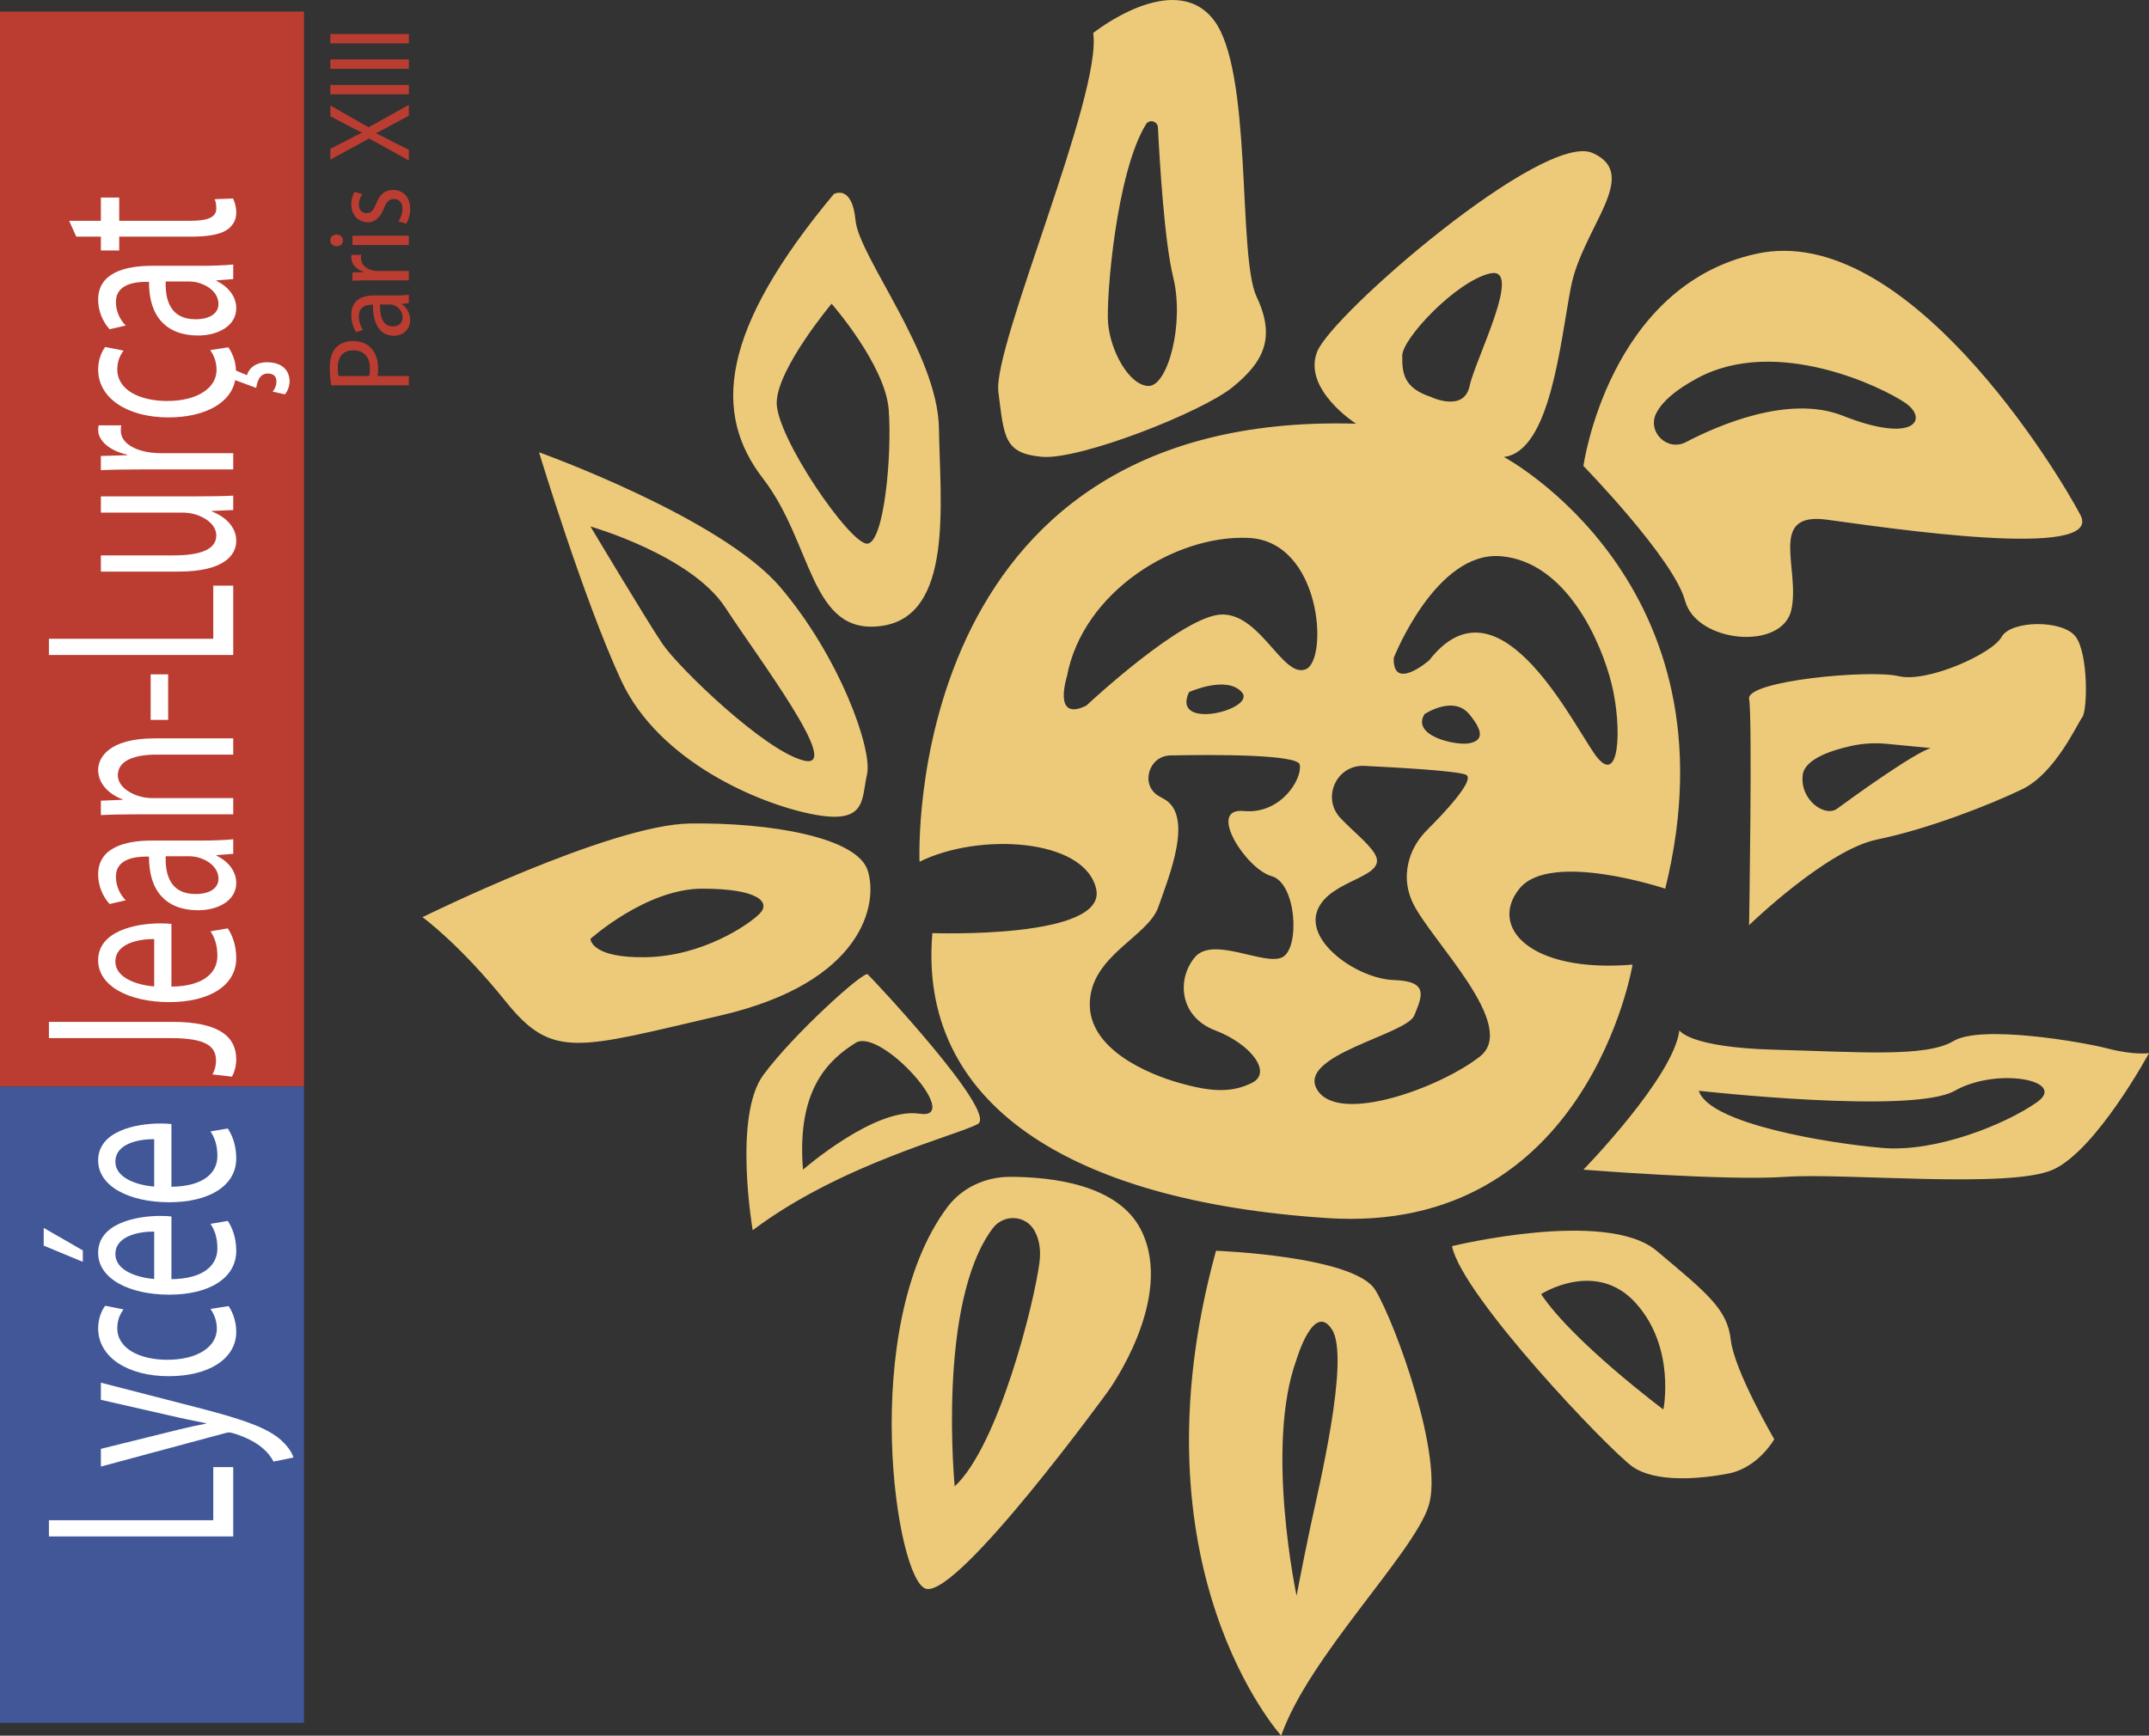 <svg xmlns="http://www.w3.org/2000/svg" width="600" height="484.702" viewBox="0 0 600 484.702"><rect x="0" y="0" width="600" height="484.702" fill="#333333" stroke="none"/><path d="M0 303.427h84.877V3.231H0v300.196zm105.565-200.505c0-2.53-.81-4.732-2.404-6.131-1.14-1.012-2.7-1.548-4.684-1.548-1.951 0-3.545.685-4.585 1.756-1.171 1.191-1.82 3.066-1.82 5.626 0 2.083.195 3.721.422 4.97h21.657v-2.589h-8.781c.164-.595.195-1.31.195-2.084zm-2.503 2.084H94.54c-.13-.447-.227-1.31-.227-2.44 0-2.828 1.398-4.733 4.324-4.733 2.96 0 4.65 1.905 4.65 5.03 0 .863-.065 1.578-.226 2.143zm9.104-20.058v-.09l1.985-.208v-2.352c-1.072.15-2.407.21-3.771.21h-5.887c-3.122 0-6.408 1.071-6.408 5.476 0 1.816.553 3.571 1.367 4.763l1.92-.595c-.749-1.013-1.172-2.412-1.172-3.781-.033-2.947 2.342-3.274 3.61-3.274h.326c-.034 5.566 2.047 8.661 5.853 8.661 2.276 0 4.52-1.488 4.52-4.405a5.232 5.232 0 0 0-2.343-4.405zm-2.503 6.19c-3.057 0-3.61-3.243-3.545-6.1h2.733c.259 0 .585.029.91.118 1.333.418 2.635 1.637 2.635 3.542 0 1.31-.848 2.44-2.733 2.44zM98.41 76.112v2.293c1.464-.09 3.057-.12 4.911-.12h10.83v-2.62h-8.391c-.456 0-.944-.028-1.333-.089-2.146-.357-3.643-1.666-3.643-3.511 0-.358 0-.626.065-.894h-2.7c-.03.238-.065.447-.065.715 0 1.756 1.336 3.363 3.448 4.019v.09l-3.122.117zm15.74-10.296h-15.74v2.62h15.74v-2.62zm-20.163 2.947c.976 0 1.758-.624 1.758-1.577 0-1.042-.782-1.667-1.758-1.667-1.007 0-1.787.654-1.787 1.607 0 .983.812 1.637 1.787 1.637zm15.774-15.714c-2.342 0-3.709 1.31-4.716 3.78-.813 1.875-1.398 2.708-2.7 2.708-1.17 0-2.146-.833-2.146-2.38 0-1.34.553-2.382.942-2.947l-2.081-.625c-.55.773-.976 2.053-.976 3.513 0 3.065 2.082 4.97 4.62 4.97 1.885 0 3.413-1.22 4.454-3.84.78-1.904 1.497-2.65 2.861-2.65 1.335 0 2.342.894 2.342 2.769 0 1.31-.584 2.679-1.106 3.483l2.147.625c.651-1.013 1.105-2.471 1.105-4.048 0-3.364-1.95-5.358-4.746-5.358zm4.39-8.24v-2.977l-4.813-2.41c-1.92-1.013-3.09-1.609-4.358-2.173v-.06a84.703 84.703 0 0 0 4.324-2.292l4.846-2.59V29.3L102.9 35.551 92.233 29.45v3.006l5.138 2.709c1.398.743 2.407 1.25 3.708 1.816v.089c-1.17.536-2.276 1.1-3.708 1.846l-5.138 2.648v3.006l10.829-5.893 11.09 6.132zm0-21.1h-21.92v2.62h21.92v-2.62zm0-7.112h-21.92v2.62h21.92v-2.62zm0-7.112h-21.92v2.62h21.92v-2.62z" fill="#bb3d31"/><path d="M246.203 174.79c20.1-2.868 16.268-34.465 15.947-55.184-.297-20.743-22.326-47.865-23.29-58.076-.94-10.211-6.058-7.343-6.058-7.343-31.893 38.297-33.797 61.265-19.779 79.438 14.043 18.196 13.08 44.033 33.18 41.165zm-14.019-89.97s14.983 17.084 15.947 29.594c.94 12.51-1.236 36.764-5.884 37.407-4.648.643-25.713-29.99-25.391-39.558.321-9.568 15.328-27.443 15.328-27.443zm-5.118 142.607c15.008 2.867 13.4-4.154 15.008-11.176 1.582-7.021-7.664-32.858-24.254-52.315-16.59-19.458-67.323-37.63-67.323-37.63s12.46 41.14 22.968 63.788c10.533 22.647 38.619 34.464 53.601 37.333zm-24.55-57.755c9.568 14.686 32.858 45.318 22.004 42.747-10.854-2.546-35.108-26.01-39.558-32.61-4.475-6.626-20.1-32.784-20.1-32.784s28.06 7.985 37.654 22.647zm39.73 73.38c-3.015-9.247-27.294-13.4-49.62-13.079-22.35.321-74.666 26.158-74.666 26.158s10.211 7.343 23.29 23.611c13.08 16.268 20.1 13.079 59.98 3.832 39.88-9.247 44.033-31.275 41.017-40.522zm-30.162 12.115c-3.19 3.189-15.972 11.818-31.597 12.139s-15.625-5.118-15.625-5.118 15.575-14.018 31.226-14.018c15.674 0 19.185 3.807 15.996 6.997zm30.163 16.91c-1.113-.939-20.595 16.59-29.1 28.087-8.505 11.472-2.992 43.39-2.992 43.39 24.576-18.518 57.112-26.479 62.848-29.669 5.736-3.189-29.668-40.843-30.756-41.807zm14.488 38.94c-12.436-1.928-32.536 15.626-32.536 15.626-1.904-22.968 7.664-30.954 14.66-35.404 7.022-4.475 30.312 21.682 17.876 19.779zm22.004-201.622c1.607 12.758 1.607 17.208 12.14 18.172 10.532.964 44.65-12.436 53.28-19.457 8.603-7.022 12.114-13.722 6.7-25.194-5.44-11.497-.965-63.49-12.14-77.534-11.15-14.043-33.5 3.832-33.5 3.832 2.57 17.233-28.062 87.424-26.48 100.181zm41.215-74.69c.914-1.508 3.263-.89 3.338.89.494 9.691 1.804 31.82 4.277 41.882 3.189 13.079-1.607 30.633-7.022 30.311-5.439-.321-10.532-9.89-11.175-17.554-.569-6.848 2.2-41.882 10.582-55.53zm58.645 83.615c-127.452-3.659-121.864 122.334-121.864 122.334 16.268-8.134 45.937-6.7 49.3 7.516 3.337 14.191-45.715 12.411-45.715 12.411-4.055 47.223 37.58 74.839 110.317 79.586 72.713 4.747 85.174-70.784 85.174-70.784-28.73 2.373-40.201-10.533-31.597-21.213 8.629-10.706 40.72 0 40.72 0 21.114-85.347-45.047-120.553-45.047-120.553 12.956-1.607 15.675-31.622 18.692-47.346 3.189-16.689 19.779-31.499 6.057-37.556-13.722-6.057-72.738 44.973-76.891 55.505-4.129 10.532 10.854 20.1 10.854 20.1zM354.987 244.66c7.022 1.904 8.01 20.125 3.066 22.647-4.97 2.546-19.334-6.033-24.427 0-5.118 6.057-4.4 16.59 5.612 20.422 10.013 3.807 16.07 11.793 10.335 14.661-5.736 2.868-11.497 2.547-20.422 0s-25.515-9.568-24.872-22.647c.618-13.079 16.268-18.172 19.136-26.48 2.868-8.282 10.211-25.835 1.261-30.31-.445-.223-.84-.445-1.236-.693-5.143-3.14-2.72-11.175 3.313-11.299 12.337-.247 35.627-.321 36.146 2.596.717 3.981-5.266 13.92-15.675 12.931-10.409-.989.742 16.244 7.763 18.172zm-23.018-51.376s10.434-4.772 14.736 0c4.302 4.796-19.878 11.002-14.736 0zm32.587-6.379c-6.38 2.547-12.437-15.304-23.29-15.304-10.83 0-37.951 25.44-37.951 25.44-9.568 4.723-5.415-8.207-5.415-8.207 4.45-23.612 30.287-39.558 50.709-38.619 20.422.964 22.325 34.144 15.947 36.69zm51.425-110.54c9.494-2.225-4.08 23.933-5.662 31.424-1.607 7.516-10.854 3.041-10.854 3.041-7.664-2.546-7.985-6.7-7.96-11.496 0-4.772 14.982-20.719 24.476-22.969zm3.14 78.968c18.172 1.582 27.938 23.809 30.88 35.825 2.942 12.016 2.3 29.89-5.044 19.037-7.343-10.854-27.122-49.967-45.937-25.787 0 0-10.21 8.876-9.889-.692 0 0 11.793-29.99 29.99-28.383zm-8.925 52.241c-3.511.717-16.293-2.002-12.461-8.159 0 0 7.986-5.34 12.46 0 4.45 5.365 3.487 7.467 0 8.16zm-.965 8.753c3.066 1.236-6.7 11.372-10.63 15.303-2.325 2.3-4.155 5.094-5.07 8.234-1.013 3.362-1.285 7.713 1.014 12.436 5.118 10.532 29.62 34.143 18.642 42.747-10.977 8.629-39.261 19.062-45.368 9.37-6.132-9.691 24.823-15.427 27.048-20.842 2.225-5.439 4.129-9.568-5.736-9.89-9.89-.32-24.773-10.532-21.312-19.457 3.437-8.95 20.348-9.024 15.897-15.996-1.953-3.017-6.18-6.305-9.469-9.79-5.315-5.663-1.088-14.934 6.676-14.563 9.691.47 25.663 1.384 28.308 2.448zm61.241-48.558c3.19 11.793 27.122 14.043 29.669 2.547 2.546-11.472-6.7-27.42 9.89-25.194 16.589 2.225 77.533 11.472 70.833-1.286-6.7-12.757-48.805-81.91-90.291-73.009-41.462 8.9-48.484 59.288-48.484 59.288s25.194 25.86 28.383 37.654zm3.51-62.205c22.005-11.818 51.674 2.547 58.077 7.022 6.379 4.45 2.547 11.471-17.554 3.51-14.958-5.933-34.663 2.596-43.786 7.368-5.266 2.744-11.002-2.967-8.233-8.208 1.508-2.868 4.896-6.157 11.497-9.692zM281.93 328.646c-6.775.024-13.302 2.991-17.381 8.406-25.045 33.377-14.39 104.903-5.91 106.658 9.272 1.929 50.734-55.183 50.734-55.183s18.815-25.837 9.247-44.973c-6.38-12.807-25.02-14.908-36.69-14.908zm8.307 23.76c-1.434 11.471-11.497 51.425-23.686 62.674 0 0-4.994-51.203 10.607-72.045 3.04-4.08 9.247-3.783 11.694.692 1.162 2.126 1.854 4.945 1.385 8.678zm49.274-3.116c-24.402 88.536 18.197 135.412 18.197 135.412 7.664-22.004 36.838-50.708 41.14-64.109 4.327-13.4-9.073-50.733-14.834-60.3-5.736-9.569-44.503-11.003-44.503-11.003zm26.331 77.188c-2.225 10.532-3.832 19.16-3.832 19.16s-8.925-41.807 0-66.037c0 0 4.796-16.268 9.89-8.307 5.117 7.986-3.833 44.676-6.058 55.184zm96.67-77.188c-14.043-11.818-57.112-1.286-57.112-1.286 2.868 14.043 44.033 57.112 50.412 61.587 6.379 4.45 18.493 3.511 26.8 1.904 8.283-1.607 12.758-9.568 12.758-9.568s-11.175-19.136-12.14-27.765c-.939-8.604-6.7-13.079-20.718-24.872zm1.904 44.33s-25.194-18.815-34.144-32.215c0 0 15.329-9.89 26.48 2.546 11.175 12.461 7.664 29.669 7.664 29.669zm124.088-100.8c-7.318-1.903-35.404-6.7-43.068-2.1-7.64 4.598-26.158 3.065-50.066 2.422-23.933-.642-26.48-5.414-26.48-5.414-1.606 13.079-26.8 38.915-26.8 38.915s39.88 3.19 56.47 2.003c16.589-1.162 62.526 3.412 74.64-2.003 12.115-5.44 26.801-32.537 26.801-32.537s-4.154.619-11.497-1.285zm-19.779 14.984c-8.603 6.081-28.061 14.043-43.068 12.782-14.983-1.286-48.484-6.7-51.352-15.972 0 0 59.659 6.7 71.452 0 11.818-6.7 31.597-2.893 22.968 3.19zm-44.65-73.356c14.042-2.868 31.25-9.568 40.522-14.043 9.246-4.475 15.304-18.172 16.762-20.1 1.484-1.904 1.73-17.554-1.78-22.425-3.51-4.895-18.172-4.697-20.743 0-2.547 4.673-20.719 12.856-28.704 10.953-7.961-1.929-42.748 1.26-41.784 6.378.965 5.093 0 63.145 0 63.145s21.683-21.04 35.726-23.908zm-20.744-18.122c.593-4.327 7.936-6.775 13.376-7.986 3.312-.742 6.7-.94 10.087-.618l12.263 1.186c-5.093 1.607-22.647 14.365-26.108 16.911-3.462 2.572-10.557-2.546-9.618-9.493z" fill="#edca79"/><path fill="#425798" d="M0 303.427h84.877v177.69H0z"/><path d="M60.312 296.234c0 1.545-.46 2.884-.995 3.811l5.423.617c.685-1.08 1.221-3.09 1.221-4.789 0-5.973-4.2-10.505-17.866-10.505H13.658v4.532h33.9c10.08 0 12.754 2.317 12.754 6.334zm-15.578-38.37c-6.794 0-17.333 2.111-17.333 10.299 0 7.26 8.704 11.689 19.853 11.689 11.148 0 18.707-4.583 18.707-12.256 0-3.965-1.299-6.746-2.366-8.342l-4.812.824c1.07 1.648 1.91 3.656 1.91 6.9 0 4.583-3.742 8.446-12.828 8.549v-17.509c-.765-.102-1.757-.154-3.131-.154zm-1.68 17.61c-4.658-.36-10.841-2.316-10.841-6.95 0-5.099 6.642-6.335 10.84-6.283v13.234zm17.41-36.516v-.155l4.657-.36v-4.07c-2.52.26-5.65.362-8.856.362H42.442c-7.33 0-15.041 1.854-15.041 9.475 0 3.141 1.299 6.179 3.208 8.24l4.503-1.03c-1.755-1.752-2.747-4.173-2.747-6.541-.078-5.098 5.497-5.664 8.474-5.664h.766c-.078 9.63 4.81 14.985 13.743 14.985 5.345 0 10.613-2.575 10.613-7.621 0-3.553-2.595-6.23-5.497-7.621zm-5.88 10.71c-7.177 0-8.476-5.612-8.322-10.556h6.413c.61 0 1.374.05 2.139.205 3.13.722 6.183 2.832 6.183 6.128 0 2.266-1.984 4.223-6.412 4.223zm-27.183-34.663c0 4.12 3.435 7.003 6.873 8.24v.102l-6.11.258v4.017c3.054-.155 6.11-.207 10.002-.207h26.955v-4.532h-22.22c-1.144 0-2.291-.102-3.131-.309-3.74-.823-6.872-3.14-6.872-6.075 0-4.274 4.964-5.769 10.92-5.769h21.303v-4.53h-21.99c-12.676 0-15.73 5.355-15.73 8.805zm19.547-26.683H42.06v12.72h4.887v-12.72zM65.12 163.55h-5.575v14.83H13.658v4.532H65.12V163.55zm.84-12.521c0-4.428-3.894-7.106-6.871-8.24v-.102l6.031-.257v-4.017c-2.902.155-6.26.205-10.155.205H28.163v4.532h22.602c1.299 0 2.52.155 3.438.412 3.054.824 6.184 2.936 6.184 5.973 0 4.069-4.81 5.562-11.836 5.562H28.163v4.532h21.61c12.905 0 16.188-4.687 16.188-8.6zm-38.408-32.244c-.075.413-.152.773-.152 1.236 0 3.039 3.131 5.819 8.095 6.953v.154l-7.333.205v3.966c3.439-.154 7.179-.206 11.532-.206H65.12v-4.532h-19.7c-1.069 0-2.213-.051-3.13-.155-5.04-.617-8.553-2.883-8.553-6.076 0-.618 0-1.081.153-1.545h-6.338zm36.194-21.788l-5.039.773c.838 1.235 1.756 2.987 1.756 5.56 0 4.944-5.269 8.652-13.746 8.652-7.711 0-13.972-3.09-13.972-8.806 0-2.471.915-4.171 1.755-5.252l-5.113-1.03c-.995 1.236-1.987 3.604-1.987 6.282 0 8.136 8.322 13.389 19.624 13.389 10.232 0 17.485-4.068 18.63-10.403l5.879 2.164c.384-2.42 1.222-3.965 3.209-4.017 1.832 0 2.443 1.03 2.443 2.214 0 1.03-.381 2.06-1.07 2.832l3.436.773c.84-.978 1.3-2.42 1.3-3.605 0-2.78-1.758-5.355-6.339-5.355-3.131 0-5.039 1.699-5.575 3.605l-3.054-1.288c-.075-3.09-1.374-5.458-2.137-6.488zm1.374-19.06v-4.069c-2.52.259-5.65.361-8.856.361H42.442c-7.33 0-15.041 1.854-15.041 9.476 0 3.14 1.299 6.178 3.208 8.239l4.503-1.03c-1.755-1.752-2.747-4.172-2.747-6.54-.078-5.099 5.497-5.665 8.474-5.665h.766c-.078 9.63 4.81 14.985 13.743 14.985 5.345 0 10.613-2.575 10.613-7.62 0-3.554-2.595-6.231-5.497-7.622v-.155l4.657-.36zm-4.124 7.003c0 2.266-1.984 4.222-6.412 4.222-7.178 0-8.477-5.612-8.323-10.555h6.413c.61 0 1.374.05 2.139.205 3.13.722 6.183 2.832 6.183 6.128zM28.163 66.084v3.862h5.117v-3.862h20.158c4.353 0 7.637-.515 9.699-1.75 1.755-1.082 2.824-2.782 2.824-4.893 0-1.75-.458-3.141-.917-4.016l-5.114.206c.304.669.457 1.39.457 2.626 0 2.523-2.596 3.4-7.179 3.4H33.28v-6.49h-5.117v6.49h-8.856l1.985 4.427h6.871zm31.383 358.464H13.658v4.532H65.12v-19.363h-5.575v14.83zm18.096-23.077c-4.046-3.09-10.459-5.305-23.135-8.549l-26.344-6.796v4.789l21.687 4.943c2.673.617 5.498 1.133 7.712 1.596v.103c-2.214.411-5.117 1.03-7.56 1.648l-21.839 5.407v4.943l34.056-9.166c.84-.257 1.376-.36 1.758-.36.381 0 .915.155 1.603.36 3.436 1.082 6.031 2.575 7.482 3.811 1.68 1.339 2.75 2.832 3.284 3.965l5.575-1.133c-.307-1.132-1.451-3.296-4.279-5.561zm-48.254-36.827c-.995 1.237-1.987 3.605-1.987 6.283 0 8.136 8.322 13.389 19.699 13.389 11.302 0 18.861-4.892 18.861-12.41 0-3.348-1.299-5.974-2.139-7.158l-5.039.773c.84 1.287 1.756 2.987 1.756 5.56 0 4.944-5.269 8.652-13.82 8.652-7.635 0-13.973-3.09-13.973-8.806 0-2.471.915-4.171 1.755-5.252l-5.113-1.03zm34.207-23.694l-4.812.824c1.07 1.648 1.91 3.656 1.91 6.9 0 4.583-3.742 8.446-12.828 8.548v-17.508c-.765-.102-1.757-.154-3.131-.154-6.794 0-17.333 2.111-17.333 10.298 0 7.262 8.704 11.69 19.853 11.69 11.148 0 18.707-4.583 18.707-12.256 0-3.965-1.299-6.746-2.366-8.342zm-20.542 16.22c-4.657-.36-10.84-2.316-10.84-6.95 0-5.099 6.642-6.335 10.84-6.283v13.234zm-19.928-7.98l-10.918-6.283v4.943l10.918 4.532v-3.192zm40.47-34.046l-4.812.823c1.07 1.648 1.91 3.657 1.91 6.9 0 4.583-3.742 8.446-12.828 8.549v-17.508c-.765-.104-1.757-.155-3.131-.155-6.794 0-17.333 2.111-17.333 10.299 0 7.261 8.704 11.69 19.853 11.69 11.148 0 18.707-4.583 18.707-12.256 0-3.966-1.299-6.746-2.366-8.342zm-20.542 16.22c-4.657-.36-10.84-2.317-10.84-6.951 0-5.098 6.642-6.335 10.84-6.283v13.234z" fill="#fff"/></svg>